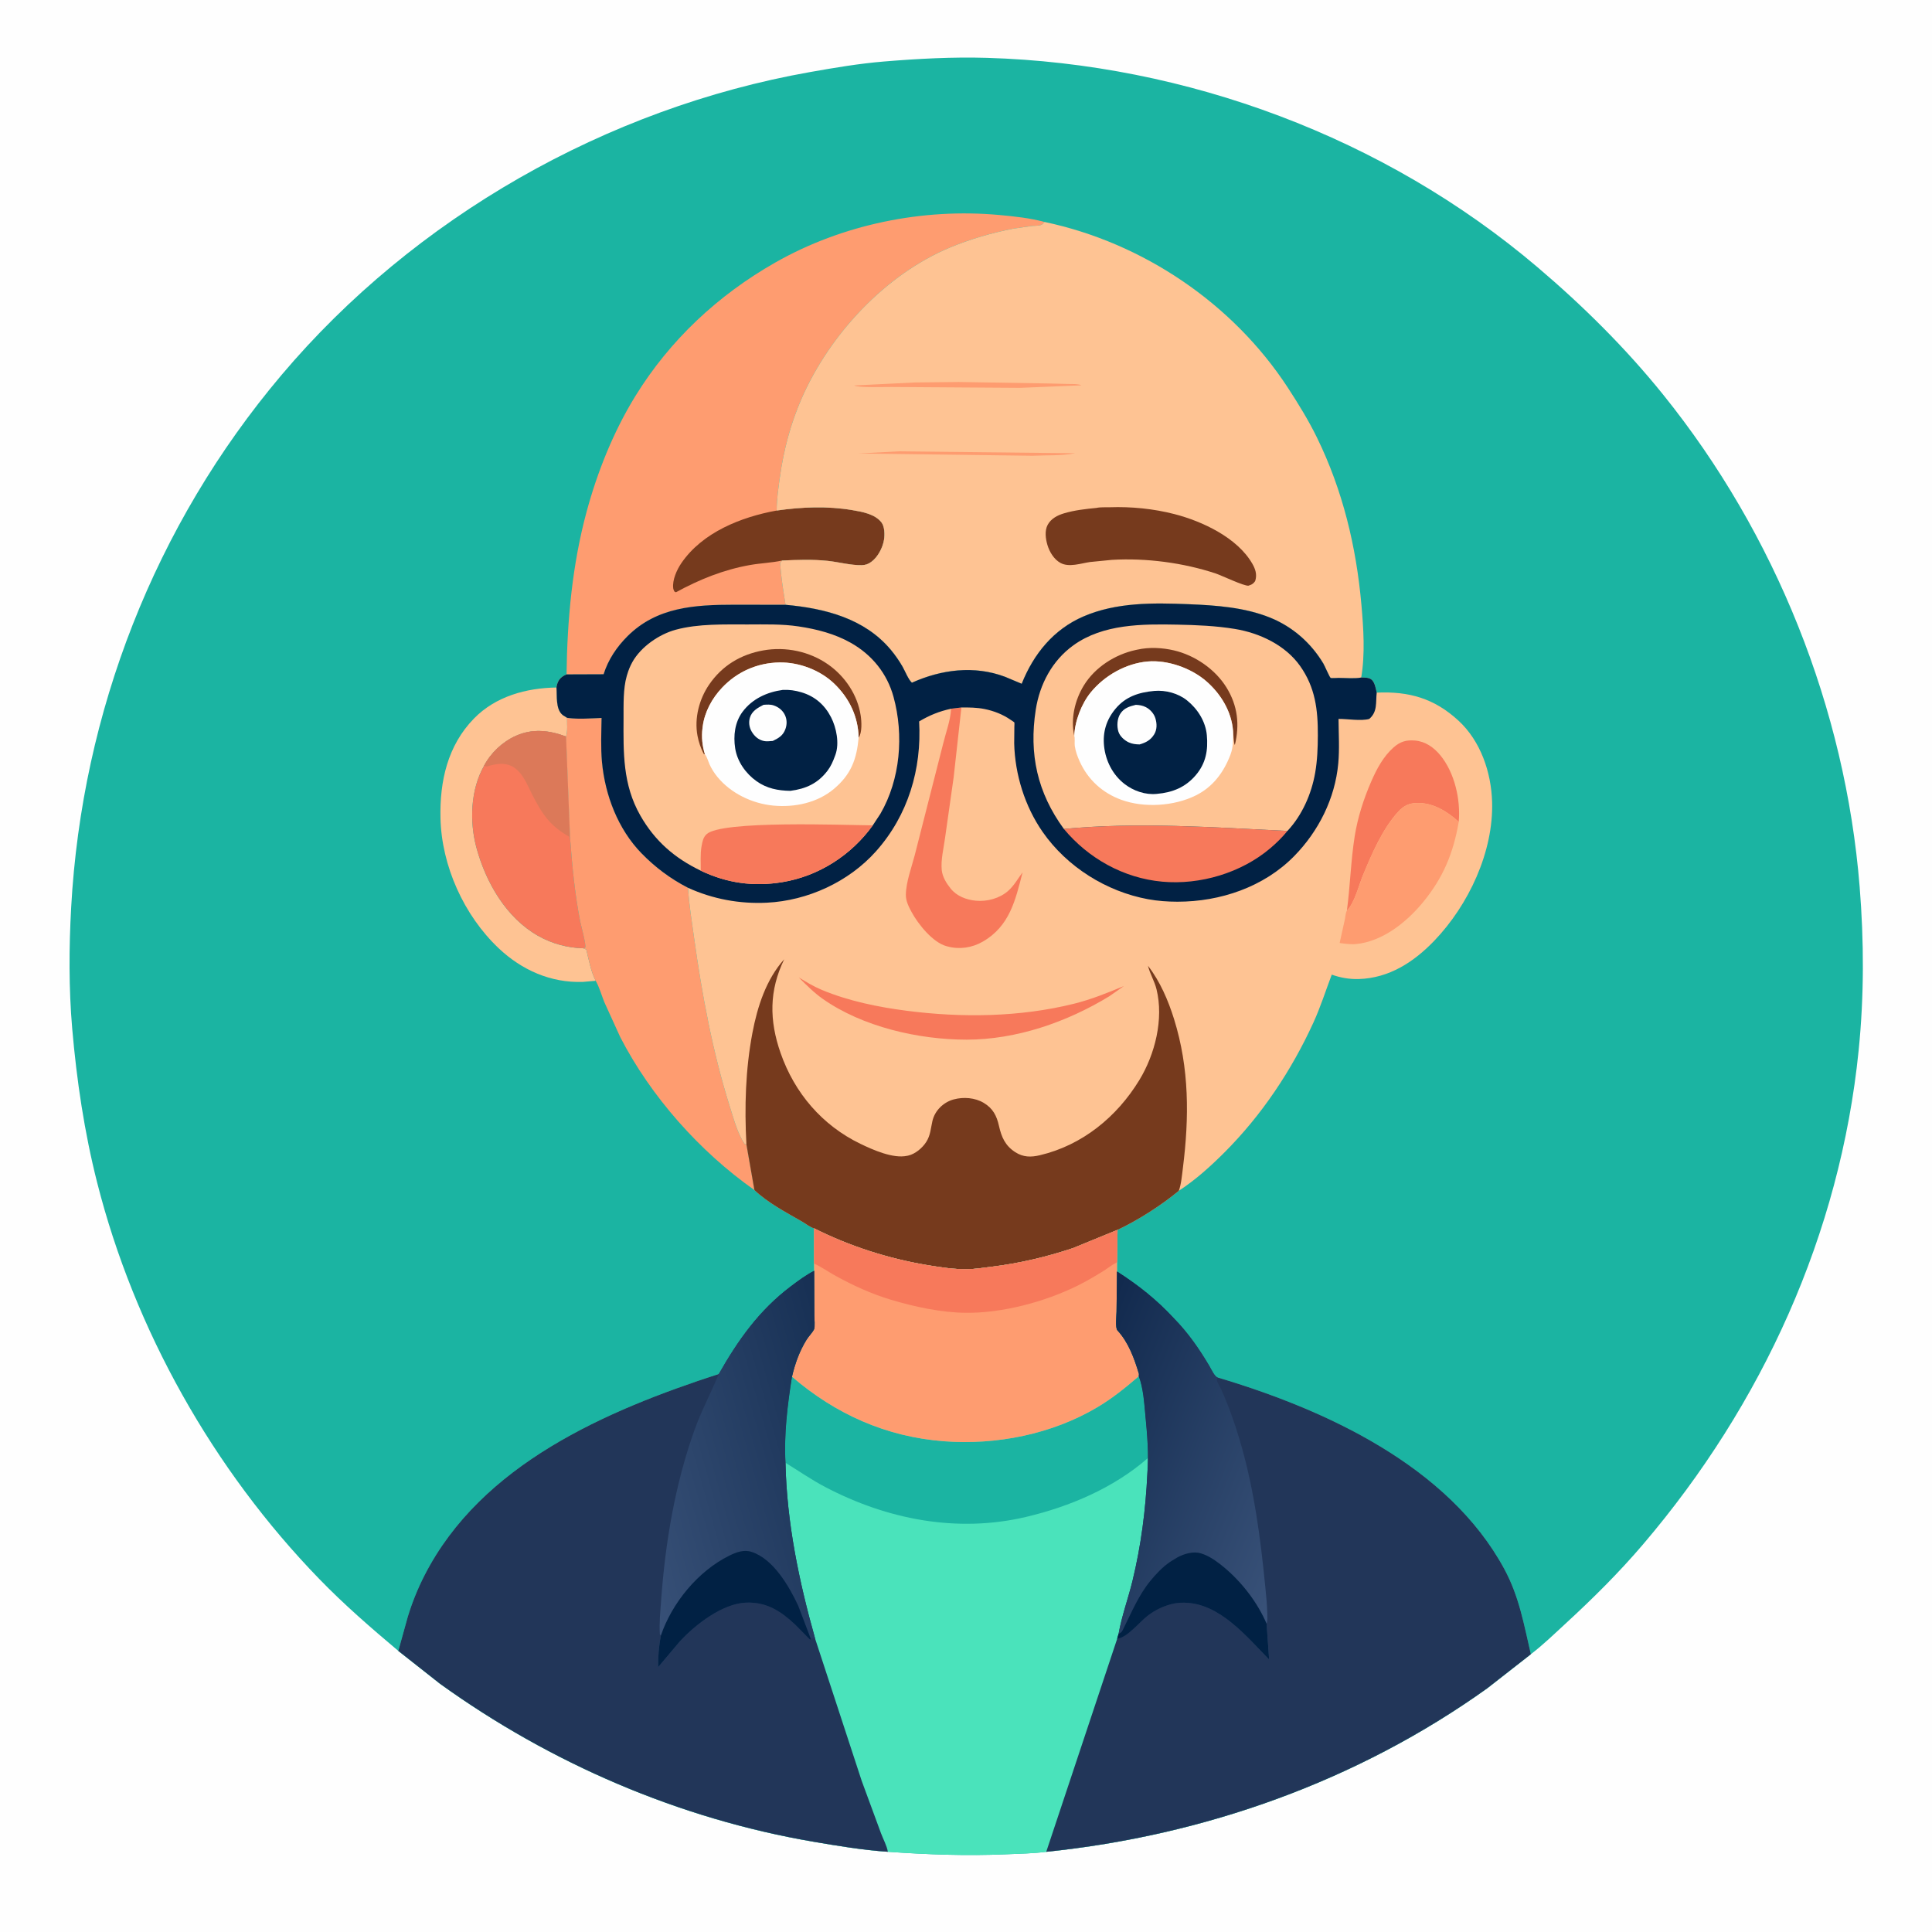 <svg version="1.1" xmlns="http://www.w3.org/2000/svg" style="display: block;" viewBox="0 0 2048 2048" width="1024" height="1024">
<defs>
	<linearGradient id="Gradient1" gradientUnits="userSpaceOnUse" x1="1118.57" y1="1512.52" x2="1382.38" y2="1618.07">
		<stop class="stop0" offset="0" stop-opacity="1" stop-color="rgb(17,41,77)"/>
		<stop class="stop1" offset="1" stop-opacity="1" stop-color="rgb(57,82,121)"/>
	</linearGradient>
	<linearGradient id="Gradient2" gradientUnits="userSpaceOnUse" x1="910.953" y1="1528.91" x2="663.69" y2="1597.95">
		<stop class="stop0" offset="0" stop-opacity="1" stop-color="rgb(23,48,84)"/>
		<stop class="stop1" offset="1" stop-opacity="1" stop-color="rgb(55,80,119)"/>
	</linearGradient>
</defs>
<path transform="translate(0,0)" fill="rgb(254,254,254)" d="M -0 -0 L 2048 0 L 2048 2048 L -0 2048 L -0 -0 z"/>
<path transform="translate(0,0)" fill="rgb(27,180,162)" d="M 422.234 1750.02 C 393.131 1725.53 365.02 1701.17 338.488 1673.83 C 226.037 1557.93 142.539 1409.78 102.891 1253.21 C 89.347 1199.72 81.284 1145.21 76.537 1090.29 C 72.877 1047.95 73.094 1004.28 75.439 961.876 C 86.905 754.618 164.236 556.434 298.239 397.728 C 439.567 230.346 643.169 114.528 858.641 76.404 C 884.668 71.799 910.597 67.39 936.966 65.207 C 973.237 62.204 1009.8 60.256 1046.21 61.327 C 1257.6 67.541 1467.89 145.754 1629.5 282.967 C 1677.96 324.107 1723.16 368.869 1763.08 418.411 C 1882.11 566.121 1956.11 750.872 1971.31 940.016 C 1975.95 997.699 1976.08 1055.73 1970.26 1113.33 C 1950.61 1307.95 1868.06 1488.96 1741.57 1637.24 C 1716.02 1667.19 1688.64 1694.32 1659.7 1720.95 C 1647.72 1731.98 1635.72 1743.62 1622.79 1753.52 L 1576.5 1789.69 C 1439.07 1887.98 1276.62 1945.73 1109.06 1963 C 1095.1 1964.79 1080.59 1965.02 1066.52 1965.62 C 1024.35 1967.43 983.217 1965.92 941.173 1962.96 C 914.804 1961.18 888.464 1956.78 862.43 1952.33 C 719.994 1928 583.66 1869.27 466.496 1784.89 L 422.234 1750.02 z"/>
<path transform="translate(0,0)" fill="rgb(254,195,147)" d="M 631.488 1039.69 L 617.845 1040.86 C 583.825 1042.02 553.083 1028.31 528.6 1005.17 C 491.851 970.421 468.071 917.979 466.927 867.195 C 466.05 828.295 474.351 790.385 502.5 761.584 C 525.438 738.114 557.896 729.252 589.892 728.789 C 590.645 737.813 588.818 751.777 596.5 757.988 L 601.108 760.906 C 601 766.529 601.962 775.638 600.012 780.73 C 582.132 774.123 564.798 772.035 546.87 780.015 C 532.719 786.313 520.25 798.026 513.09 811.78 C 498.655 837.269 497.55 871.218 505.188 899.109 C 515.192 935.643 536.615 972.903 570.438 992.05 C 584.934 1000.26 601.447 1004.8 618.079 1005.19 L 621.5 1006.51 C 624.064 1016.75 626.457 1030.41 631.488 1039.69 z"/>
<path transform="translate(0,0)" fill="rgb(247,121,91)" d="M 513.09 811.78 C 520.25 798.026 532.719 786.313 546.87 780.015 C 564.798 772.035 582.132 774.123 600.012 780.73 L 604.239 887.462 C 606.484 917.436 609.249 947.393 615.053 976.928 C 615.794 980.698 621.835 1002.5 620.27 1004.63 L 618.079 1005.19 C 601.447 1004.8 584.934 1000.26 570.438 992.05 C 536.615 972.903 515.192 935.643 505.188 899.109 C 497.55 871.218 498.655 837.269 513.09 811.78 z"/>
<path transform="translate(0,0)" fill="rgb(220,121,89)" d="M 513.09 811.78 C 520.25 798.026 532.719 786.313 546.87 780.015 C 564.798 772.035 582.132 774.123 600.012 780.73 L 604.239 887.462 C 595.137 882.324 586.682 876.169 580.022 868.017 C 573.539 860.084 568.623 851.103 564.01 842 C 558.656 831.432 553.796 818.157 542.76 812.322 C 534.704 808.063 525.293 809.774 516.962 812.28 C 515.306 812.778 514.707 812.275 513.09 811.78 z"/>
<path transform="translate(0,0)" fill="rgb(254,156,112)" d="M 601.108 760.906 L 602.575 761.104 C 614.058 762.557 626.139 761.436 637.686 761.055 C 637.472 776.558 636.698 792.41 638.127 807.853 C 641.379 842.967 655.13 878.956 679.996 904.484 C 694.589 919.464 710.769 931.572 729.38 941.116 C 730.356 958.922 733.28 976.293 735.725 993.93 C 744.104 1054.36 755.544 1115.8 773.943 1174.03 C 777.833 1186.34 782.049 1202.01 789.381 1212.65 L 791.221 1213.07 L 799.706 1261.5 C 741.765 1220.75 689.957 1162.44 657.52 1099.44 L 640.591 1062.27 C 637.827 1055.36 635.595 1047.45 632.148 1040.91 L 631.488 1039.69 C 626.457 1030.41 624.064 1016.75 621.5 1006.51 L 618.079 1005.19 L 620.27 1004.63 C 621.835 1002.5 615.794 980.698 615.053 976.928 C 609.249 947.393 606.484 917.436 604.239 887.462 L 600.012 780.73 C 601.962 775.638 601 766.529 601.108 760.906 z"/>
<path transform="translate(0,0)" fill="rgb(254,156,112)" d="M 600.558 714.886 C 601.298 656.977 606.606 598.818 621.744 542.734 C 633.234 500.169 650.248 457.661 673.375 420.08 C 710.052 360.48 761.135 312.818 821.806 278.302 C 892.931 237.839 978.153 220.424 1059.5 227.924 C 1075.24 229.376 1091.97 231.13 1107.23 235.278 C 1106.29 236.366 1105.28 237.743 1103.92 238.331 C 1101.23 239.49 1096.68 239.244 1093.7 239.539 L 1074.14 242.387 C 1051.77 246.727 1028.24 253.541 1007.19 262.315 C 938.575 290.909 879.693 354.29 849.985 421.891 C 838.119 448.893 830.758 476.766 826.677 505.934 C 825.062 517.477 823.356 529.525 823.312 541.195 C 849.796 537.421 877.016 536.25 903.5 540.751 C 913.998 542.536 927.342 544.825 934.313 553.682 C 937.828 558.148 937.916 566.678 937.098 572.063 C 935.82 580.478 930.452 590.723 923.445 595.71 C 920.157 598.05 917.462 599.001 913.395 599.092 C 901.935 599.347 888.928 595.754 877.358 594.533 C 861.343 592.842 845.255 593.483 829.206 594.158 L 827.054 596.5 C 827.867 611.958 830.298 625.929 832.707 641.118 L 778.257 641.041 C 736.674 641.07 696.276 643.338 665.121 674.473 C 653.607 685.981 644.76 699.214 639.842 714.742 L 600.558 714.886 z"/>
<path transform="translate(0,0)" fill="rgb(118,58,29)" d="M 823.312 541.195 C 849.796 537.421 877.016 536.25 903.5 540.751 C 913.998 542.536 927.342 544.825 934.313 553.682 C 937.828 558.148 937.916 566.678 937.098 572.063 C 935.82 580.478 930.452 590.723 923.445 595.71 C 920.157 598.05 917.462 599.001 913.395 599.092 C 901.935 599.347 888.928 595.754 877.358 594.533 C 861.343 592.842 845.255 593.483 829.206 594.158 C 818.289 596.584 806.384 596.94 795.219 598.909 C 766.97 603.89 741.515 614.215 716.5 627.844 L 714.887 627.009 C 714.326 625.851 713.789 624.798 713.631 623.5 C 712.571 614.821 717.453 603.994 722.272 596.94 C 744.617 564.24 785.775 547.993 823.312 541.195 z"/>
<path transform="translate(0,0)" fill="rgb(254,195,147)" d="M 1107.23 235.278 C 1211.43 257.251 1306.87 321.587 1365.15 410.938 C 1376.34 428.097 1387.07 445.511 1396.08 463.934 C 1423.4 519.833 1437.68 579.349 1443.16 641.128 C 1445.37 665.959 1447.18 693.556 1442.94 718.221 C 1435.68 719.629 1426.52 718.612 1418.98 718.606 C 1417.73 718.605 1411.32 719.083 1410.51 718.595 C 1409.42 717.943 1404.16 705.678 1402.84 703.463 C 1389.74 681.506 1370.16 664.345 1346.45 654.75 C 1319.22 643.734 1288.85 641.648 1259.82 640.475 C 1222.46 638.965 1183.4 638.383 1148.46 653.484 C 1116.69 667.219 1095.66 693.271 1083.05 724.833 L 1065.42 717.436 C 1032.74 705.139 997.934 709.661 966.656 723.695 C 962.81 720.226 959.406 711.357 956.687 706.618 C 953.122 700.406 948.968 694.44 944.385 688.938 C 916.543 655.515 874.197 644.831 832.707 641.118 C 830.298 625.929 827.867 611.958 827.054 596.5 L 829.206 594.158 C 845.255 593.483 861.343 592.842 877.358 594.533 C 888.928 595.754 901.935 599.347 913.395 599.092 C 917.462 599.001 920.157 598.05 923.445 595.71 C 930.452 590.723 935.82 580.478 937.098 572.063 C 937.916 566.678 937.828 558.148 934.313 553.682 C 927.342 544.825 913.998 542.536 903.5 540.751 C 877.016 536.25 849.796 537.421 823.312 541.195 C 823.356 529.525 825.062 517.477 826.677 505.934 C 830.758 476.766 838.119 448.893 849.985 421.891 C 879.693 354.29 938.575 290.909 1007.19 262.315 C 1028.24 253.541 1051.77 246.727 1074.14 242.387 L 1093.7 239.539 C 1096.68 239.244 1101.23 239.49 1103.92 238.331 C 1105.28 237.743 1106.29 236.366 1107.23 235.278 z"/>
<path transform="translate(0,0)" fill="rgb(254,156,112)" d="M 952.686 478.436 L 1139.72 480.469 C 1125.43 483.281 1109.37 482.412 1094.75 483.121 L 910 480.686 L 952.686 478.436 z"/>
<path transform="translate(0,0)" fill="rgb(254,156,112)" d="M 969.908 405.424 L 1016.52 404.923 L 1112.16 406.5 L 1133.2 407.058 C 1137.65 407.181 1142.32 406.791 1146.5 408.457 L 1081.35 411.132 L 945.047 410.217 C 938.164 410.079 909.883 411.282 905.5 408.6 L 969.908 405.424 z"/>
<path transform="translate(0,0)" fill="rgb(118,58,29)" d="M 1162.34 538.407 C 1166.43 537.463 1172.01 537.857 1176.26 537.712 C 1199.25 536.926 1222.7 539.238 1245 544.98 C 1274.59 552.599 1311.65 569.978 1327.48 597.496 C 1330.72 603.126 1332.59 608.724 1330.77 615.197 C 1330.26 616.989 1328.1 618.924 1326.41 619.723 C 1325.9 619.964 1323.77 620.796 1323.5 620.834 C 1318.87 621.486 1294.94 610.002 1288.71 607.909 C 1254.22 596.503 1214.97 591.354 1178.66 593.471 L 1155.42 595.765 C 1145.81 597.148 1133.29 601.709 1124.15 596.728 C 1117.29 592.99 1112.57 585.124 1110.37 577.858 C 1108.39 571.322 1107.18 562.552 1110.61 556.284 C 1114.26 549.63 1120.92 546.236 1127.95 544.142 C 1139.12 540.814 1150.78 539.536 1162.34 538.407 z"/>
<path transform="translate(0,0)" fill="rgb(254,195,147)" d="M 832.707 641.118 C 874.197 644.831 916.543 655.515 944.385 688.938 C 948.968 694.44 953.122 700.406 956.687 706.618 C 959.406 711.357 962.81 720.226 966.656 723.695 C 997.934 709.661 1032.74 705.139 1065.42 717.436 L 1083.05 724.833 C 1095.66 693.271 1116.69 667.219 1148.46 653.484 C 1183.4 638.383 1222.46 638.965 1259.82 640.475 C 1288.85 641.648 1319.22 643.734 1346.45 654.75 C 1370.16 664.345 1389.74 681.506 1402.84 703.463 C 1404.16 705.678 1409.42 717.943 1410.51 718.595 C 1411.32 719.083 1417.73 718.605 1418.98 718.606 C 1426.52 718.612 1435.68 719.629 1442.94 718.221 C 1446.89 718.28 1451.71 717.967 1454.63 721.117 C 1457.5 724.228 1458.46 730.155 1459.39 734.215 C 1493.71 732.683 1520.54 740.316 1546.22 764.078 C 1569.61 785.715 1580.75 818.747 1581.69 849.925 C 1583.31 902.924 1556.77 959.27 1520.51 997.113 C 1498.74 1019.83 1472.5 1036.89 1440.2 1037.83 C 1430.56 1038.11 1420.75 1036.42 1411.72 1033.14 C 1405.24 1050.27 1399.85 1067.41 1392.21 1084.11 C 1368.97 1134.92 1337.44 1182.15 1297.87 1221.72 C 1283.25 1236.35 1267 1251 1249.6 1262.28 C 1230.5 1278.06 1206.96 1293.05 1184.65 1303.72 L 1137.24 1323.13 C 1109.37 1332.41 1080.36 1339.25 1051.19 1342.8 C 1042.6 1343.84 1033.64 1345.32 1025 1345.43 C 1011.16 1345.59 996.14 1343.28 982.5 1340.99 C 941.162 1334.03 900.389 1320.95 862.977 1302.1 C 859.23 1301.23 853.703 1296.96 850.281 1294.98 C 833.252 1285.13 813.978 1275.13 799.706 1261.5 L 791.221 1213.07 L 789.381 1212.65 C 782.049 1202.01 777.833 1186.34 773.943 1174.03 C 755.544 1115.8 744.104 1054.36 735.725 993.93 C 733.28 976.293 730.356 958.922 729.38 941.116 C 710.769 931.572 694.589 919.464 679.996 904.484 C 655.13 878.956 641.379 842.967 638.127 807.853 C 636.698 792.41 637.472 776.558 637.686 761.055 C 626.139 761.436 614.058 762.557 602.575 761.104 L 601.108 760.906 L 596.5 757.988 C 588.818 751.777 590.645 737.813 589.892 728.789 C 590.085 726.767 590.684 724.703 591.527 722.853 C 593.338 718.882 596.661 716.504 600.558 714.886 L 639.842 714.742 C 644.76 699.214 653.607 685.981 665.121 674.473 C 696.276 643.338 736.674 641.07 778.257 641.041 L 832.707 641.118 z"/>
<path transform="translate(0,0)" fill="rgb(247,121,91)" d="M 846.738 1036.11 C 854.738 1041.01 862.51 1045.71 871.196 1049.34 C 899.464 1061.13 930.871 1067.55 961.143 1071.46 C 1019.5 1078.99 1081.16 1078.26 1138.5 1063.99 C 1156.88 1059.42 1173.96 1052.47 1191.4 1045.24 L 1175.85 1056.12 C 1131.05 1083.45 1077.46 1102.08 1024.59 1102.08 C 973.793 1102.09 914.259 1088.5 872.143 1058.84 C 862.737 1052.21 854.833 1044.22 846.738 1036.11 z"/>
<path transform="translate(0,0)" fill="rgb(247,121,91)" d="M 1427.76 965.335 C 1431.26 939.162 1431.91 912.503 1436.03 886.5 C 1439.18 866.581 1445.51 846.962 1453.53 828.503 C 1459.33 815.168 1466.29 801.981 1477.33 792.221 C 1484.33 786.044 1490.81 784.213 1500 784.999 C 1510.81 785.923 1519.85 792.224 1526.61 800.385 C 1542 818.948 1548.43 847.633 1546.32 871.188 C 1534.23 860.166 1519.01 850.745 1502 851.208 C 1493.66 851.435 1487.99 854.129 1482.36 860.249 C 1465.53 878.533 1454.13 905.248 1444.71 928.064 C 1440.08 939.291 1436.07 956.755 1427.76 965.335 z"/>
<path transform="translate(0,0)" fill="rgb(247,121,91)" d="M 1008.2 751.277 L 1019.14 749.954 L 1010.91 824 L 1001.73 888.706 C 1000.28 899.228 997.212 911.642 998.28 922.221 C 999.023 929.586 1003.22 936.287 1007.76 941.942 C 1014.25 950.022 1024.38 953.815 1034.42 954.792 C 1046.2 955.937 1059.6 952.369 1068.53 944.5 C 1075.23 938.603 1078.71 931.643 1083.96 924.76 C 1076.42 954.237 1070.28 981.73 1041.81 998.156 C 1030.49 1004.69 1017.11 1006.71 1004.5 1003.29 L 1003.3 1002.98 C 988.784 999.016 973.4 979.809 966.465 967.061 C 963.344 961.325 960.173 955.193 960.256 948.5 C 960.424 934.885 966.296 919.54 969.684 906.429 L 999.835 788.171 C 1002.56 776.865 1007.47 763.709 1008.12 752.229 L 1008.2 751.277 z"/>
<path transform="translate(0,0)" fill="rgb(254,156,112)" d="M 1427.76 965.335 C 1436.07 956.755 1440.08 939.291 1444.71 928.064 C 1454.13 905.248 1465.53 878.533 1482.36 860.249 C 1487.99 854.129 1493.66 851.435 1502 851.208 C 1519.01 850.745 1534.23 860.166 1546.32 871.188 C 1540.62 904.444 1529.78 930.567 1508.22 956.699 C 1490.87 977.726 1465.45 998.018 1437.5 1000.73 C 1431.77 1001.29 1425.76 1000.36 1420.07 999.64 L 1425.68 974.26 C 1426.15 971.935 1426.48 967.232 1427.76 965.335 z"/>
<path transform="translate(0,0)" fill="rgb(118,58,29)" d="M 791.221 1213.07 C 789.116 1173.57 790.211 1133.84 797.607 1094.86 C 802.857 1067.2 812.133 1038.19 831.296 1016.86 C 815.227 1050 815.382 1081.63 827.444 1116.21 C 842.218 1158.57 871.506 1192.93 912.104 1212.51 C 925.399 1218.92 946.615 1228.39 961.5 1225.22 L 962.734 1224.97 C 970.211 1223.31 977.805 1216.86 981.854 1210.5 C 986.422 1203.33 986.577 1196.18 988.411 1188.29 C 990.994 1177.19 1000.03 1168.41 1010.95 1165.43 C 1021.27 1162.61 1033.58 1163.54 1042.85 1169.12 C 1052.61 1175 1056.52 1182.72 1058.95 1193.5 C 1061.62 1205.35 1065.49 1214.41 1076.21 1221.33 C 1084.68 1226.8 1092.83 1226.83 1102.39 1224.57 C 1147.3 1213.96 1183.95 1183.94 1207.68 1145.03 C 1224.42 1117.58 1233.75 1080.26 1225.95 1048.62 C 1223.84 1040.03 1218.92 1032.14 1216.91 1023.78 C 1229.7 1040.27 1238.38 1060.47 1244.55 1080.3 C 1260.82 1132.52 1260.66 1184.4 1253.91 1238.18 C 1253.01 1245.35 1252.13 1255.55 1249.6 1262.28 C 1230.5 1278.06 1206.96 1293.05 1184.65 1303.72 L 1137.24 1323.13 C 1109.37 1332.41 1080.36 1339.25 1051.19 1342.8 C 1042.6 1343.84 1033.64 1345.32 1025 1345.43 C 1011.16 1345.59 996.14 1343.28 982.5 1340.99 C 941.162 1334.03 900.389 1320.95 862.977 1302.1 C 859.23 1301.23 853.703 1296.96 850.281 1294.98 C 833.252 1285.13 813.978 1275.13 799.706 1261.5 L 791.221 1213.07 z"/>
<path transform="translate(0,0)" fill="rgb(1,33,68)" d="M 832.707 641.118 C 874.197 644.831 916.543 655.515 944.385 688.938 C 948.968 694.44 953.122 700.406 956.687 706.618 C 959.406 711.357 962.81 720.226 966.656 723.695 C 997.934 709.661 1032.74 705.139 1065.42 717.436 L 1083.05 724.833 C 1095.66 693.271 1116.69 667.219 1148.46 653.484 C 1183.4 638.383 1222.46 638.965 1259.82 640.475 C 1288.85 641.648 1319.22 643.734 1346.45 654.75 C 1370.16 664.345 1389.74 681.506 1402.84 703.463 C 1404.16 705.678 1409.42 717.943 1410.51 718.595 C 1411.32 719.083 1417.73 718.605 1418.98 718.606 C 1426.52 718.612 1435.68 719.629 1442.94 718.221 C 1446.89 718.28 1451.71 717.967 1454.63 721.117 C 1457.5 724.228 1458.46 730.155 1459.39 734.215 C 1458.18 744.761 1460.43 754.353 1451.5 762.078 C 1442.71 764.567 1428.31 761.965 1418.9 762.076 C 1419 777.603 1420.04 793.884 1418.61 809.323 C 1415.2 846.37 1397.81 881.103 1371.84 907.557 C 1339.69 940.314 1293.45 955.874 1248.17 955.844 C 1237.8 955.837 1227.21 955.089 1217 953.213 C 1172.75 945.076 1131.04 918.92 1105.24 881.866 C 1086.41 854.826 1075.86 820.896 1075.09 788 L 1075.26 770.5 C 1075.27 770.059 1075.46 766.195 1075.33 765.93 C 1075.1 765.451 1071.8 763.383 1071.17 762.946 C 1062.89 757.211 1053.35 753.528 1043.49 751.56 C 1035.52 749.968 1027.24 749.888 1019.14 749.954 L 1008.2 751.277 C 995.636 753.998 985.373 758.19 974.316 764.731 C 977.179 815.275 962.633 864.231 928.596 902.405 C 899.697 934.817 856.232 954.743 812.965 956.894 C 784.167 958.326 755.666 953.094 729.38 941.116 C 710.769 931.572 694.589 919.464 679.996 904.484 C 655.13 878.956 641.379 842.967 638.127 807.853 C 636.698 792.41 637.472 776.558 637.686 761.055 C 626.139 761.436 614.058 762.557 602.575 761.104 L 601.108 760.906 L 596.5 757.988 C 588.818 751.777 590.645 737.813 589.892 728.789 C 590.085 726.767 590.684 724.703 591.527 722.853 C 593.338 718.882 596.661 716.504 600.558 714.886 L 639.842 714.742 C 644.76 699.214 653.607 685.981 665.121 674.473 C 696.276 643.338 736.674 641.07 778.257 641.041 L 832.707 641.118 z"/>
<path transform="translate(0,0)" fill="rgb(247,121,91)" d="M 1127.74 878.71 C 1206.73 871.263 1285.72 877.015 1364.75 880.828 C 1359.34 887.529 1353.06 893.688 1346.49 899.247 C 1315.69 925.333 1272.06 938.313 1231.88 934.599 C 1191.04 930.824 1153.78 910.005 1127.74 878.71 z"/>
<path transform="translate(0,0)" fill="rgb(254,195,147)" d="M 1127.74 878.71 C 1099.68 840.268 1090.6 799.436 1097.96 752.231 C 1102.17 725.209 1115.4 700.192 1137.85 684.035 C 1169.38 661.338 1210.84 661.419 1248 662.145 C 1268.36 662.543 1288.96 663.404 1309.09 666.713 C 1335.27 671.018 1362.42 683.792 1378.07 705.833 C 1394.32 728.716 1397.1 752.48 1396.97 779.717 C 1396.91 793.055 1396.42 805.995 1394.14 819.171 C 1390.28 841.491 1380.35 864.176 1364.75 880.828 C 1285.72 877.015 1206.73 871.263 1127.74 878.71 z"/>
<path transform="translate(0,0)" fill="rgb(118,58,29)" d="M 1138.78 780.192 C 1134.78 762.026 1139.28 742.27 1149 726.465 C 1160.77 707.315 1181.93 693.845 1203.65 689.067 L 1205.5 688.671 C 1218.07 685.853 1231.87 686.502 1244.41 689.433 C 1266.59 694.618 1288.16 709.346 1300.15 728.811 C 1311.98 747.995 1314.25 768.024 1308.99 789.741 C 1307.56 787.515 1307.62 777.926 1307.08 774.863 C 1305.52 754.206 1294.12 735.541 1278.73 722.154 C 1262.74 708.242 1237.82 699.394 1216.65 701.206 C 1193.56 703.184 1170.86 716.093 1156.27 733.925 C 1146.42 745.98 1139.26 764.628 1138.78 780.192 z"/>
<path transform="translate(0,0)" fill="rgb(254,254,254)" d="M 1138.78 780.192 C 1139.26 764.628 1146.42 745.98 1156.27 733.925 C 1170.86 716.093 1193.56 703.184 1216.65 701.206 C 1237.82 699.394 1262.74 708.242 1278.73 722.154 C 1294.12 735.541 1305.52 754.206 1307.08 774.863 C 1307.14 783.805 1307.53 791.601 1304.3 800.083 C 1297.24 818.588 1285.9 834.023 1267.8 843.078 C 1244.72 854.629 1212.93 856.623 1188.69 847.836 C 1168.66 840.58 1153.22 826.484 1144.46 807.032 C 1142.08 801.751 1140.15 796.443 1139.3 790.692 C 1138.92 788.172 1139.66 782.101 1138.78 780.192 z"/>
<path transform="translate(0,0)" fill="rgb(1,33,68)" d="M 1223.62 732.406 C 1235.61 731.36 1248.95 734.918 1258.35 742.5 C 1269.55 751.519 1277.94 764.725 1279.29 779.233 C 1280.77 795.186 1278.29 809.04 1267.68 821.585 C 1256.69 834.57 1242.88 840.12 1226.25 841.55 C 1214.09 842.8 1201.54 838.392 1192 831.008 C 1179.54 821.359 1172.03 806.569 1170.37 791 C 1168.79 776.133 1172.76 763.091 1182.25 751.59 C 1193.13 738.398 1207.24 733.892 1223.62 732.406 z"/>
<path transform="translate(0,0)" fill="rgb(254,254,254)" d="M 1203.99 747.153 C 1207.76 747.325 1211.16 747.838 1214.57 749.566 C 1219.13 751.879 1223.18 756.338 1224.71 761.262 C 1226.47 766.905 1226.67 773.201 1223.5 778.42 C 1219.78 784.536 1214.71 787.189 1208.05 789.113 C 1204 789.066 1200.23 788.655 1196.5 786.937 C 1191.92 784.825 1187.04 780.42 1185.54 775.5 C 1183.76 769.661 1184.2 761.895 1187.5 756.693 C 1191.45 750.465 1197.28 748.82 1203.99 747.153 z"/>
<path transform="translate(0,0)" fill="rgb(254,195,147)" d="M 742.834 922.95 C 715.101 909.641 694.14 891.458 678.737 864.406 C 660.018 831.528 660.826 797.95 660.985 761.305 C 661.046 747.221 660.474 730.106 664.374 716.598 L 664.86 715 C 666.232 710.338 667.934 706.146 670.292 701.905 C 679.341 685.631 698.632 672.318 716.447 667.5 C 740.453 661.008 767.956 661.994 792.712 661.945 C 810.498 661.91 828.846 661.384 846.469 664.022 C 865.838 666.922 884.923 671.797 902.071 681.516 C 924.358 694.147 940.389 713.951 947.16 738.659 C 958.257 779.151 954.436 826.083 933.284 862.61 L 925.182 874.915 C 902.437 906.533 867.838 928.803 829.219 935.119 C 798.777 940.098 770.636 936.201 742.834 922.95 z"/>
<path transform="translate(0,0)" fill="rgb(118,58,29)" d="M 747.287 799.694 L 745.905 799.001 C 742.827 793.065 740.607 786.493 739.371 779.91 C 735.879 761.314 741.189 741.036 751.757 725.64 C 765.543 705.556 785.18 693.732 809.043 689.461 C 832.795 685.21 858.056 690.483 877.85 704.347 C 895.815 716.931 909.085 736.674 912.376 758.557 C 913.322 764.844 914.029 776.621 910.188 781.938 C 909.742 759.757 900.35 740.171 884.395 724.788 C 869.359 710.29 846.982 701.874 826.163 702.228 C 802.704 702.628 781.405 712.057 765.364 729.056 C 754.818 740.231 746.916 754.653 744.926 770 L 744.674 771.834 C 743.526 781.05 744.425 790.871 747.287 799.694 z"/>
<path transform="translate(0,0)" fill="rgb(247,121,91)" d="M 742.834 922.95 C 742.938 914.57 742.216 905.643 743.627 897.377 L 743.884 896 C 744.675 891.593 745.566 887.575 748.922 884.353 C 764.481 869.413 894.761 874.683 925.182 874.915 C 902.437 906.533 867.838 928.803 829.219 935.119 C 798.777 940.098 770.636 936.201 742.834 922.95 z"/>
<path transform="translate(0,0)" fill="rgb(254,254,254)" d="M 747.287 799.694 C 744.425 790.871 743.526 781.05 744.674 771.834 L 744.926 770 C 746.916 754.653 754.818 740.231 765.364 729.056 C 781.405 712.057 802.704 702.628 826.163 702.228 C 846.982 701.874 869.359 710.29 884.395 724.788 C 900.35 740.171 909.742 759.757 910.188 781.938 C 908.11 804.927 902.156 820.894 884.12 836.153 C 866.538 851.028 842.385 856.075 819.891 853.978 C 797.489 851.888 774.692 841.001 760.38 823.445 C 757.084 819.402 754.349 815.045 752.156 810.315 C 751.175 808.198 748.91 800.95 747.287 799.694 z"/>
<path transform="translate(0,0)" fill="rgb(1,33,68)" d="M 829.743 731.337 C 836.78 731.015 842.84 731.87 849.594 733.883 C 863.908 738.15 874.264 747.244 881.003 760.421 C 886.632 771.427 889.899 787.839 885.65 799.902 L 885.056 801.5 C 883.029 807.09 880.81 812.246 877.177 817.014 C 866.926 830.472 854.23 836.22 837.792 838.323 C 824.761 838.124 812.902 835.856 802 828.126 C 790.535 819.997 781.491 807.269 779.315 793.203 C 777.254 779.872 778.895 765.579 787.172 754.5 C 797.458 740.733 813.119 733.602 829.743 731.337 z"/>
<path transform="translate(0,0)" fill="rgb(254,254,254)" d="M 809.38 747.137 C 812.97 746.901 816.528 746.575 820 747.726 C 825.257 749.468 829.674 752.936 832.074 758 C 834.274 762.644 834.342 767.887 832.625 772.684 C 830.129 779.657 825.602 782.337 819.181 785.433 L 818.07 785.515 C 815.408 785.727 812.639 786.053 809.995 785.54 C 804.098 784.397 799.675 780.47 796.727 775.351 C 794.208 770.976 793.468 765.767 794.872 760.908 C 796.937 753.762 803.216 750.252 809.38 747.137 z"/>
<path transform="translate(0,0)" fill="rgb(74,227,187)" d="M 862.977 1302.1 C 900.389 1320.95 941.162 1334.03 982.5 1340.99 C 996.14 1343.28 1011.16 1345.59 1025 1345.43 C 1033.64 1345.32 1042.6 1343.84 1051.19 1342.8 C 1080.36 1339.25 1109.37 1332.41 1137.24 1323.13 L 1184.65 1303.72 L 1184.14 1338.07 L 1184.09 1347.81 C 1206.89 1362.43 1226.12 1377.68 1244.56 1397.61 C 1259.4 1412.75 1271.05 1429.57 1281.85 1447.74 C 1283.7 1450.85 1287.6 1459.51 1290.83 1460.2 C 1404.83 1494.1 1535.56 1553.93 1594.63 1663.2 C 1610.43 1692.43 1615.34 1721.64 1622.79 1753.52 L 1576.5 1789.69 C 1439.07 1887.98 1276.62 1945.73 1109.06 1963 C 1095.1 1964.79 1080.59 1965.02 1066.52 1965.62 C 1024.35 1967.43 983.217 1965.92 941.173 1962.96 C 914.804 1961.18 888.464 1956.78 862.43 1952.33 C 719.994 1928 583.66 1869.27 466.496 1784.89 L 422.234 1750.02 L 432.178 1714.16 C 436.775 1698.95 442.842 1683.91 450.088 1669.77 C 510.457 1551.93 642.525 1495.27 761.968 1456.45 C 782.408 1420.47 804.691 1388.97 838.123 1363.68 C 846.002 1357.72 854.219 1351.6 863.033 1347.08 L 862.947 1339.43 L 862.977 1302.1 z"/>
<path transform="translate(0,0)" fill="rgb(27,180,162)" d="M 1207.18 1458.86 C 1211.9 1471.42 1212.87 1486.69 1214.12 1500 C 1216.03 1520.2 1218 1542.08 1216.25 1562.34 L 1216.48 1545.9 C 1180.44 1577.31 1133.85 1597.1 1087.66 1608 C 1014.8 1625.2 940.698 1610.81 875.1 1576.46 C 860.218 1568.67 846.896 1559.37 832.654 1550.63 C 830.928 1520.89 834.819 1488.72 839.528 1459.34 C 885.86 1499.15 939.433 1523.12 1000.73 1527.8 C 1056.31 1532.04 1115.33 1520.27 1163.46 1491.61 C 1179.38 1482.13 1193.2 1470.89 1207.18 1458.86 z"/>
<path transform="translate(0,0)" fill="rgb(254,156,112)" d="M 862.977 1302.1 C 900.389 1320.95 941.162 1334.03 982.5 1340.99 C 996.14 1343.28 1011.16 1345.59 1025 1345.43 C 1033.64 1345.32 1042.6 1343.84 1051.19 1342.8 C 1080.36 1339.25 1109.37 1332.41 1137.24 1323.13 L 1184.65 1303.72 L 1184.14 1338.07 L 1184.09 1347.81 L 1183.58 1390.46 C 1183.52 1394.96 1182.01 1407.54 1184.58 1410.32 C 1196.23 1422.89 1202.51 1440.22 1207.32 1456.4 L 1207.18 1458.86 C 1193.2 1470.89 1179.38 1482.13 1163.46 1491.61 C 1115.33 1520.27 1056.31 1532.04 1000.73 1527.8 C 939.433 1523.12 885.86 1499.15 839.528 1459.34 C 842.798 1445.45 847.373 1432.52 854.879 1420.33 C 857.163 1416.62 861.098 1412.78 862.954 1409.08 C 864.142 1406.72 863.228 1397.29 863.22 1394.5 L 863.033 1347.08 L 862.947 1339.43 L 862.977 1302.1 z"/>
<path transform="translate(0,0)" fill="rgb(247,121,91)" d="M 862.977 1302.1 C 900.389 1320.95 941.162 1334.03 982.5 1340.99 C 996.14 1343.28 1011.16 1345.59 1025 1345.43 C 1033.64 1345.32 1042.6 1343.84 1051.19 1342.8 C 1080.36 1339.25 1109.37 1332.41 1137.24 1323.13 L 1184.65 1303.72 L 1184.14 1338.07 L 1182.64 1338.85 C 1178.12 1341.23 1174.08 1344.55 1169.74 1347.25 C 1160.79 1352.8 1151.64 1358.22 1142.2 1362.89 C 1107.49 1380.05 1062.38 1392.09 1023.5 1391.63 C 997.438 1391.31 969.014 1385.21 944.093 1377.68 C 923.865 1371.57 904.657 1362.84 886.173 1352.67 C 878.388 1348.39 871.011 1343.12 862.947 1339.43 L 862.977 1302.1 z"/>
<path transform="translate(0,0)" fill="rgb(34,54,89)" d="M 1184.09 1347.81 C 1206.89 1362.43 1226.12 1377.68 1244.56 1397.61 C 1259.4 1412.75 1271.05 1429.57 1281.85 1447.74 C 1283.7 1450.85 1287.6 1459.51 1290.83 1460.2 C 1404.83 1494.1 1535.56 1553.93 1594.63 1663.2 C 1610.43 1692.43 1615.34 1721.64 1622.79 1753.52 L 1576.5 1789.69 C 1439.07 1887.98 1276.62 1945.73 1109.06 1963 L 1184.26 1737.16 L 1185.71 1732.16 C 1188.99 1713.32 1195.99 1694.32 1200.53 1675.63 C 1209.61 1638.23 1214.41 1600.75 1216.25 1562.34 C 1218 1542.08 1216.03 1520.2 1214.12 1500 C 1212.87 1486.69 1211.9 1471.42 1207.18 1458.86 L 1207.32 1456.4 C 1202.51 1440.22 1196.23 1422.89 1184.58 1410.32 C 1182.01 1407.54 1183.52 1394.96 1183.58 1390.46 L 1184.09 1347.81 z"/>
<path transform="translate(0,0)" fill="url(#Gradient1)" d="M 1184.09 1347.81 C 1206.89 1362.43 1226.12 1377.68 1244.56 1397.61 C 1259.4 1412.75 1271.05 1429.57 1281.85 1447.74 C 1283.7 1450.85 1287.6 1459.51 1290.83 1460.2 C 1290.56 1461.13 1290.03 1462.03 1290.03 1463 C 1290.03 1464.78 1293.52 1470.64 1294.38 1472.54 C 1302.16 1489.7 1308.36 1507.18 1313.77 1525.23 C 1329.24 1576.84 1336.22 1630.26 1341.41 1683.69 C 1342.27 1692.64 1343.22 1701.54 1343.36 1710.54 C 1343.41 1714.06 1343.86 1717.89 1342.65 1721.25 L 1345.33 1759.2 C 1321.23 1734.63 1292.7 1699.33 1255.36 1698.92 C 1250.22 1698.86 1245.87 1699.29 1240.89 1700.65 C 1232.14 1703.05 1224.51 1706.82 1217.21 1712.24 C 1207.94 1719.11 1195.52 1735.61 1184.26 1737.16 L 1185.71 1732.16 C 1188.99 1713.32 1195.99 1694.32 1200.53 1675.63 C 1209.61 1638.23 1214.41 1600.75 1216.25 1562.34 C 1218 1542.08 1216.03 1520.2 1214.12 1500 C 1212.87 1486.69 1211.9 1471.42 1207.18 1458.86 L 1207.32 1456.4 C 1202.51 1440.22 1196.23 1422.89 1184.58 1410.32 C 1182.01 1407.54 1183.52 1394.96 1183.58 1390.46 L 1184.09 1347.81 z"/>
<path transform="translate(0,0)" fill="rgb(1,33,68)" d="M 1185.71 1732.16 C 1189.37 1730.04 1189.28 1729.63 1191.06 1726.06 C 1199.74 1708.74 1206.86 1691.3 1219.21 1676.07 C 1225.13 1668.77 1232.51 1660.94 1240.33 1655.68 L 1241.77 1654.74 L 1248.23 1650.84 C 1255.15 1647.06 1265.11 1644.15 1273.01 1646.63 L 1274 1646.97 L 1276.41 1647.81 C 1284.12 1650.82 1291.75 1656.56 1298.05 1661.86 C 1316.64 1677.47 1333.1 1698.85 1342.65 1721.25 L 1345.33 1759.2 C 1321.23 1734.63 1292.7 1699.33 1255.36 1698.92 C 1250.22 1698.86 1245.87 1699.29 1240.89 1700.65 C 1232.14 1703.05 1224.51 1706.82 1217.21 1712.24 C 1207.94 1719.11 1195.52 1735.61 1184.26 1737.16 L 1185.71 1732.16 z"/>
<path transform="translate(0,0)" fill="rgb(34,54,89)" d="M 863.033 1347.08 L 863.22 1394.5 C 863.228 1397.29 864.142 1406.72 862.954 1409.08 C 861.098 1412.78 857.163 1416.62 854.879 1420.33 C 847.373 1432.52 842.798 1445.45 839.528 1459.34 C 834.819 1488.72 830.928 1520.89 832.654 1550.63 C 833.954 1613.92 847.024 1676.68 864.183 1737.41 L 913.462 1887.86 L 933.936 1943.44 C 936.167 1949.42 940.157 1956.74 941.173 1962.96 C 914.804 1961.18 888.464 1956.78 862.43 1952.33 C 719.994 1928 583.66 1869.27 466.496 1784.89 L 422.234 1750.02 L 432.178 1714.16 C 436.775 1698.95 442.842 1683.91 450.088 1669.77 C 510.457 1551.93 642.525 1495.27 761.968 1456.45 C 782.408 1420.47 804.691 1388.97 838.123 1363.68 C 846.002 1357.72 854.219 1351.6 863.033 1347.08 z"/>
<path transform="translate(0,0)" fill="url(#Gradient2)" d="M 863.033 1347.08 L 863.22 1394.5 C 863.228 1397.29 864.142 1406.72 862.954 1409.08 C 861.098 1412.78 857.163 1416.62 854.879 1420.33 C 847.373 1432.52 842.798 1445.45 839.528 1459.34 C 834.819 1488.72 830.928 1520.89 832.654 1550.63 C 833.954 1613.92 847.024 1676.68 864.183 1737.41 C 862.473 1736.83 861.016 1736.75 859.228 1736.6 L 859.425 1737.85 L 858.5 1737.89 L 843.032 1722.2 C 827.766 1707.83 812.573 1697.98 790.818 1698.85 C 765.609 1699.87 737.159 1722.16 720.739 1739.87 L 697.69 1767.2 C 697.468 1755.8 698.42 1745.09 700.499 1733.91 L 699.46 1732.35 C 698.713 1720.22 700.001 1708.01 700.871 1695.93 C 705.242 1635.25 715.564 1573.45 736.135 1516 C 743.461 1495.54 753.696 1476.47 761.968 1456.45 C 782.408 1420.47 804.691 1388.97 838.123 1363.68 C 846.002 1357.72 854.219 1351.6 863.033 1347.08 z"/>
<path transform="translate(0,0)" fill="rgb(1,33,68)" d="M 700.499 1733.91 C 712.235 1699.24 739.98 1665.41 773 1649.1 C 780.426 1645.43 788.425 1642.39 796.683 1645.06 C 819.826 1652.56 836.271 1681.24 846.083 1702 L 859.228 1736.6 L 859.425 1737.85 L 858.5 1737.89 L 843.032 1722.2 C 827.766 1707.83 812.573 1697.98 790.818 1698.85 C 765.609 1699.87 737.159 1722.16 720.739 1739.87 L 697.69 1767.2 C 697.468 1755.8 698.42 1745.09 700.499 1733.91 z"/>
</svg>